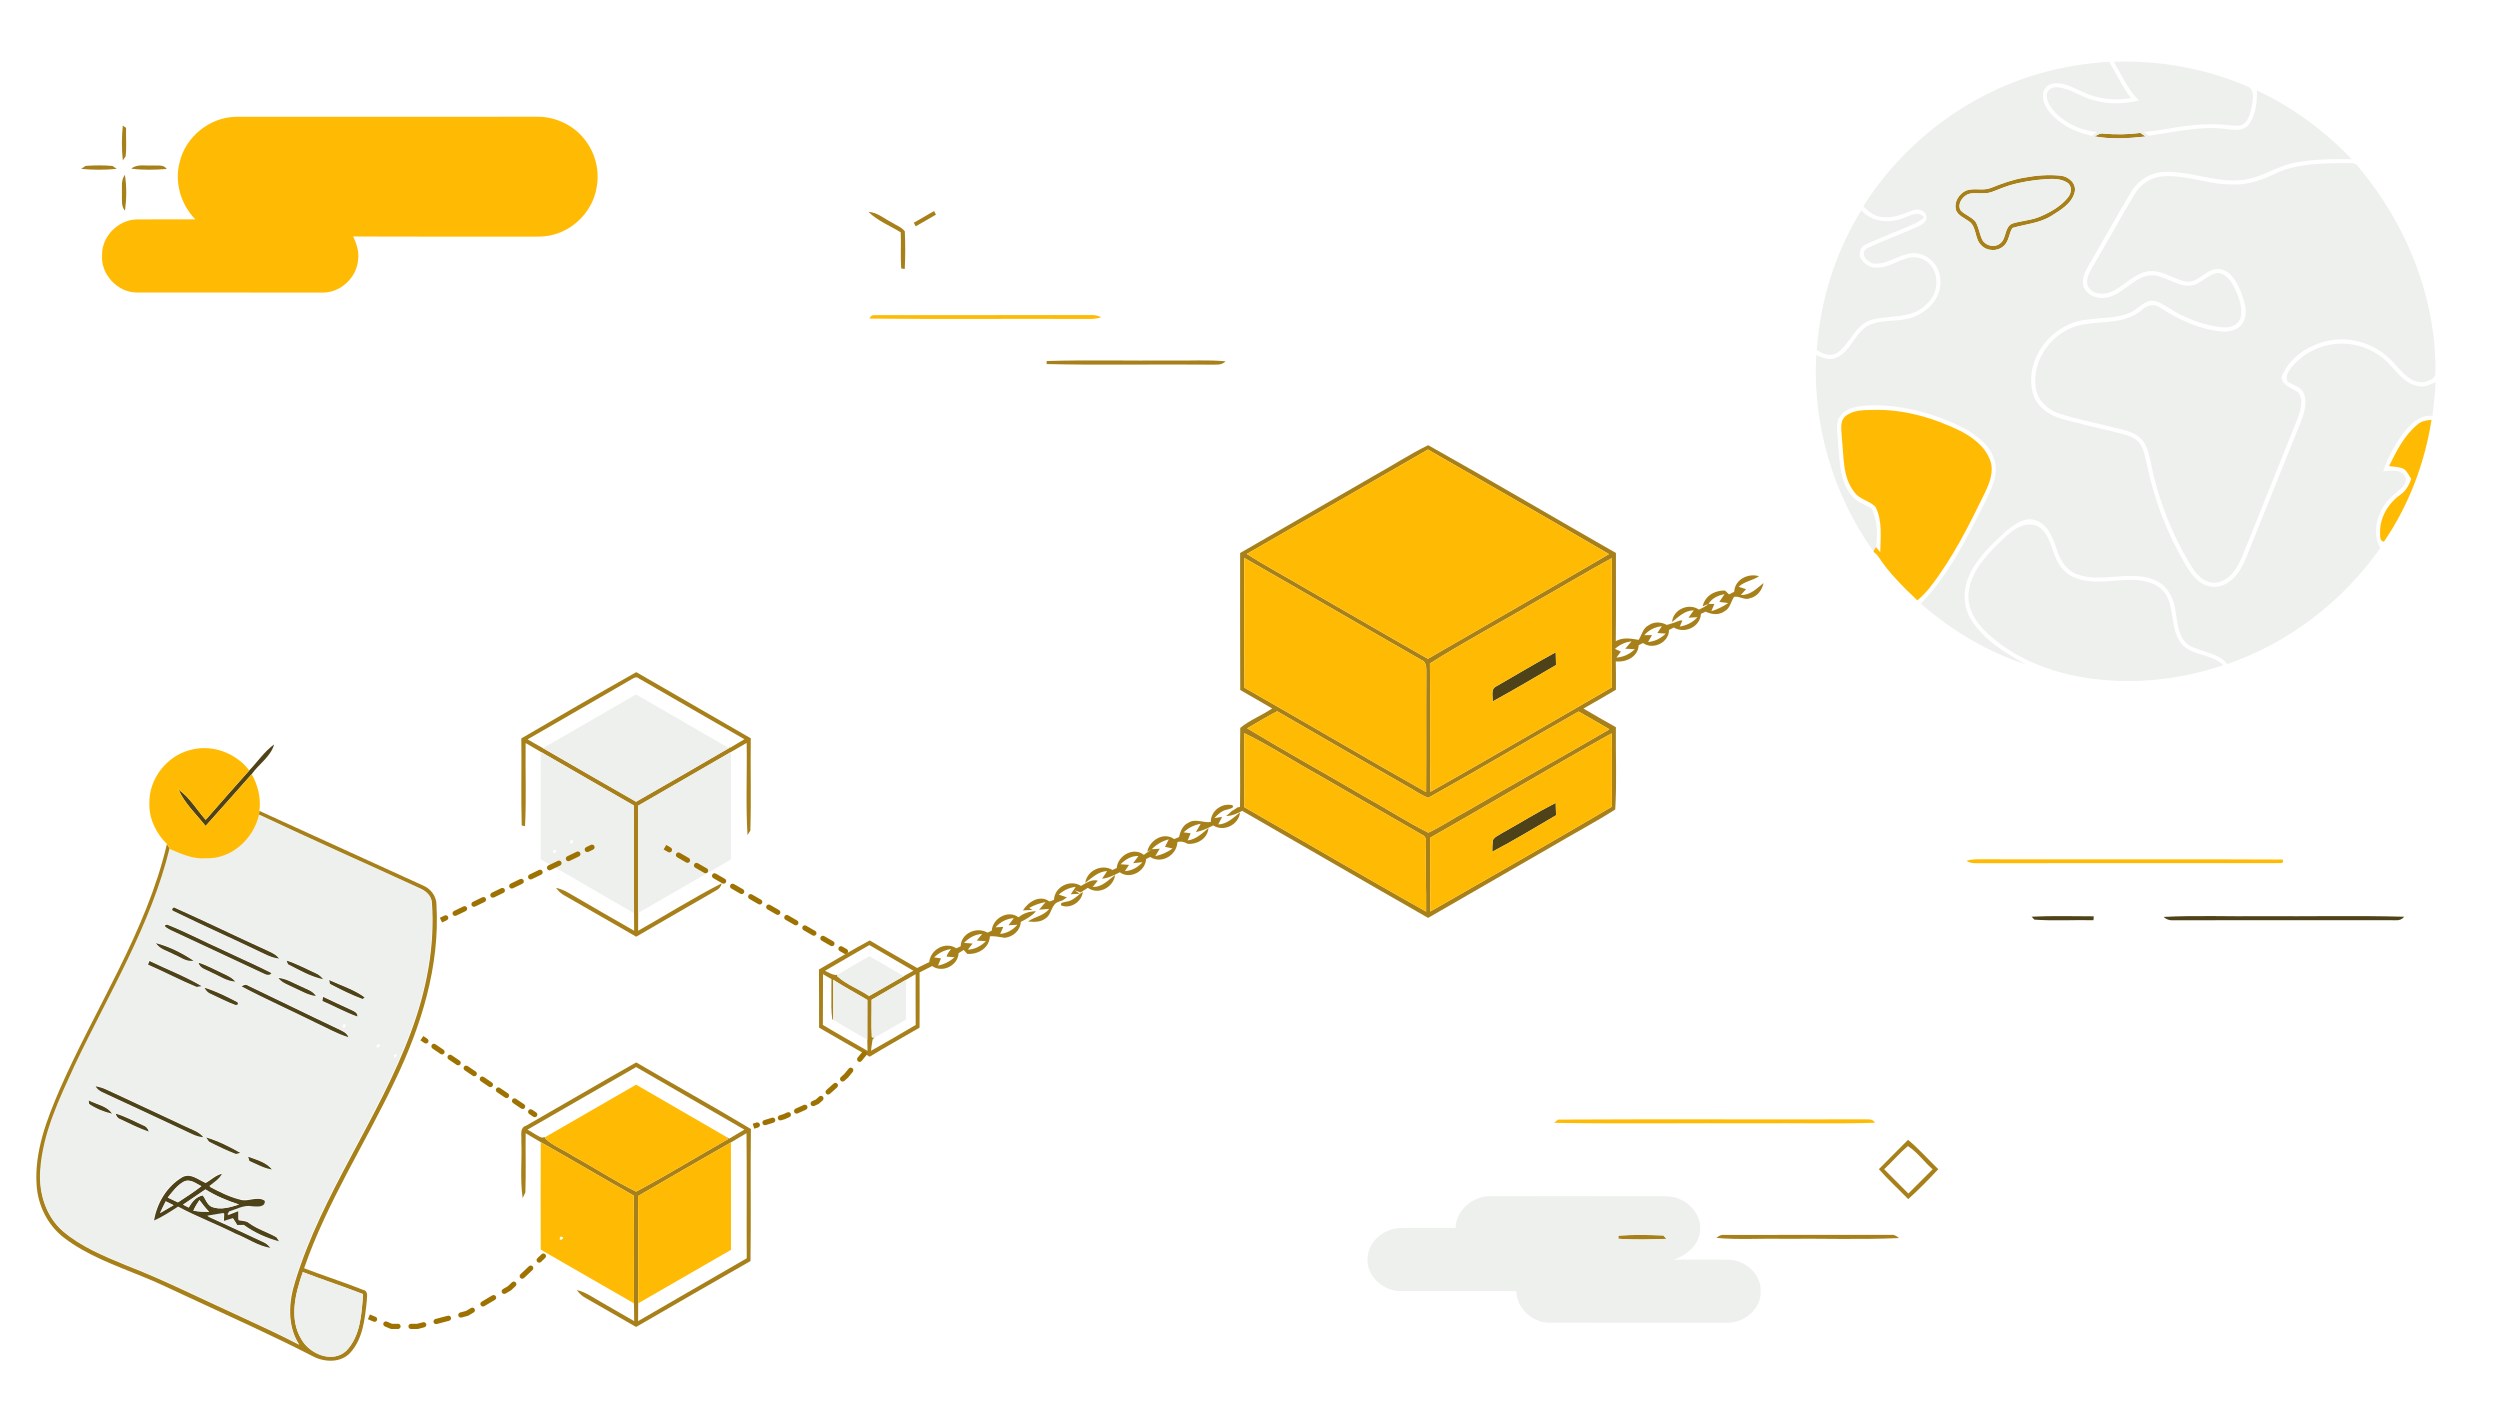 <svg width="1440" height="811" viewBox="0 0 1440 811" fill="none" xmlns="http://www.w3.org/2000/svg">
<g clip-path="url(#clip0_56_939)">
<path opacity="0.9" d="M70.733 72.32C71.213 72.654 72.159 73.334 72.626 73.667C72.439 79.134 73.026 84.64 72.346 90.067C71.946 90.654 71.146 91.814 70.733 92.4C70.026 85.734 70.079 78.987 70.733 72.32Z" fill="#9E7200"/>
<path opacity="0.9" d="M1206.47 78.574C1208.11 77.8 1209.76 76.481 1211.73 76.987C1218.76 77.561 1225.85 77.507 1232.87 76.561C1233.87 77.24 1234.89 77.934 1235.93 78.641C1226.13 79.707 1216.23 80.347 1206.47 78.574Z" fill="#9E7200"/>
<path opacity="0.9" d="M46.746 97.28C47.386 96.84 48.679 95.973 49.333 95.547C54.466 95.227 59.679 95.093 64.813 95.6C65.399 96.027 66.599 96.853 67.199 97.28C60.413 97.933 53.546 97.92 46.746 97.28Z" fill="#9E7200"/>
<path opacity="0.9" d="M75.613 97.147C79.067 94.254 83.827 95.64 87.92 95.307C90.68 95.587 94.2 94.52 96.027 97.334C89.24 97.854 82.373 98.04 75.613 97.147Z" fill="#9E7200"/>
<path opacity="0.9" d="M70.226 111.987C70.44 108.187 69.453 103.934 71.933 100.667C73.026 107.507 72.906 114.534 72 121.387C69.653 118.774 70.373 115.174 70.226 111.987Z" fill="#9E7200"/>
<path opacity="0.9" d="M1166.03 102.307C1172.83 101.054 1179.81 100.467 1186.72 101.16C1191.37 101.534 1196.19 105.52 1195.04 110.614C1193.49 117.174 1187.03 120.934 1181.71 124.28C1174.89 128.614 1166.68 129.08 1159.17 131.32C1157.16 134.414 1157.25 138.6 1154.56 141.294C1151.12 144.92 1144.67 144.96 1141.23 141.307C1137.15 137.547 1138.77 130.32 1133.84 127.32C1131.33 125.494 1128.05 124.254 1126.72 121.254C1125.25 116.6 1128.28 111.52 1132.61 109.72C1137.19 108.08 1142.27 110.107 1146.81 108.214C1153.03 105.72 1159.37 103.414 1166.03 102.307ZM1172.76 103.72C1165.75 104.587 1158.75 105.987 1152.19 108.68C1149.12 109.854 1146.05 111.454 1142.69 111.32C1139.03 111.627 1134.72 110.347 1131.69 113.054C1129.32 114.88 1127.53 118.574 1129.44 121.32C1131.93 123.8 1135.57 124.88 1137.85 127.614C1139.85 130.854 1140.16 134.774 1141.83 138.174C1143.81 141.707 1149.08 142.88 1152.2 140.107C1155.89 137.214 1154.43 130.694 1159.16 128.747C1164.45 127.107 1170.16 126.934 1175.31 124.667C1181.17 122.147 1187.03 118.827 1191.09 113.774C1193.16 111.36 1193.71 107.16 1190.75 105.214C1185.4 101.867 1178.68 103.28 1172.76 103.72Z" fill="#9E7200"/>
<path opacity="0.9" d="M526.333 128.32C530.213 126.027 534.12 123.774 538.04 121.547C538.306 122.067 538.84 123.12 539.106 123.64C535.226 125.894 531.333 128.147 527.426 130.374C527.146 129.854 526.6 128.827 526.333 128.32Z" fill="#9E7200"/>
<path opacity="0.9" d="M500.253 122.054C505.24 122.28 509.08 125.787 513.333 127.96C515.933 129.68 519.226 130.707 521.173 133.24C521.493 140.454 521.493 147.72 521.133 154.947C520.626 154.867 519.6 154.72 519.093 154.64C518.6 147.707 519.106 140.76 518.826 133.827C512.613 129.96 505.506 127.28 500.253 122.054Z" fill="#9E7200"/>
<path opacity="0.9" d="M602.906 207.947C626.826 207.24 650.813 207.867 674.76 207.654C685.133 207.88 695.546 207.134 705.893 208.12C703.693 210.587 700.266 209.934 697.346 210.04C665.84 209.72 634.306 210.44 602.826 209.694L602.906 207.947Z" fill="#9E7200"/>
<path opacity="0.9" d="M791.346 274.08C801.839 268.307 811.879 261.653 822.639 256.427C858.879 276.747 894.693 297.92 930.786 318.533C930.759 335.453 930.893 352.373 930.706 369.293C934.919 366.933 939.399 367.813 943.853 368.56C945.719 365.72 946.293 361.747 949.653 360.133C952.799 357.973 956.826 358.173 960.106 359.96C961.519 359.507 962.946 359.067 964.399 358.627C965.093 358.373 966.479 357.84 967.173 357.573L968.213 357.347L969.066 357.427C968.693 358.293 967.946 360.027 967.573 360.893C971.519 360.28 975.039 358.48 977.746 355.507C976.453 355.587 973.853 355.72 972.559 355.8C973.559 354.373 974.573 352.96 975.613 351.547C970.386 351.573 966.866 355.293 963.093 358.28C963.706 351.013 972.759 347.067 978.613 351.147C980.506 350.173 982.546 349.36 984.106 347.84C984.959 347.853 986.653 347.88 987.493 347.893C986.893 349.28 986.306 350.667 985.733 352.053C989.186 350.973 992.479 349.413 995.466 347.347C994.186 347.187 991.613 346.867 990.333 346.707C991.333 345.2 992.346 343.693 993.346 342.187C989.693 343 986.106 344.453 984.106 347.84C983.266 348.187 981.586 348.867 980.746 349.213C982.053 343.173 987.759 339.987 993.586 340.133C994.173 340.693 995.333 341.8 995.919 342.36C996.893 341.853 997.893 341.36 998.906 340.88C999.213 333.827 1006.85 329.987 1013.21 331.893C1009.56 334.453 1004.77 334.8 1001.48 338C1002.55 338.347 1004.67 339.013 1005.72 339.36C1004.72 340.467 1003.73 341.587 1002.76 342.707C1008.2 342.96 1011.87 338.92 1015.79 335.827C1015 339.973 1012.13 343.667 1007.91 344.613C1004.81 345.92 1001.88 343.12 998.839 343.8C996.946 346.493 996.599 350.387 993.386 352.053C990.119 354.48 985.906 353.987 982.453 352.32C981.533 352.72 980.626 353.133 979.746 353.56C979.386 361.093 970.346 365.28 964.119 361.44C963.426 361.787 962.039 362.48 961.346 362.827C961.479 370.027 952.079 374.627 946.386 370.373C945.759 370.68 944.506 371.307 943.866 371.627C943.586 378.293 936.679 381.627 930.706 380.96C930.826 386.4 930.799 391.84 930.786 397.28C924.613 401 918.346 404.56 912.079 408.12C918.266 411.773 924.479 415.347 930.746 418.867C930.573 434.653 931.333 450.52 930.386 466.253C918.906 473.613 906.759 479.947 895.026 486.933C870.893 500.88 846.733 514.787 822.586 528.707C786.813 508.307 751.213 487.6 715.519 467.053C712.639 468.573 709.613 469.987 706.279 470.027C707.133 469.28 708.853 467.787 709.706 467.04L710.613 466.56C711.186 466.173 712.319 465.4 712.893 465.027L714.239 464.827C714.479 449.653 714.106 434.453 714.386 419.28C719.839 414.72 726.853 412.12 732.759 408.053C726.626 404.507 720.493 400.987 714.373 397.44C714.213 371.133 714.346 344.84 714.306 318.533C739.959 303.667 765.679 288.907 791.346 274.08ZM718.146 319.08C729.693 326.427 741.799 332.853 753.573 339.84C776.586 352.987 799.426 366.413 822.479 379.467C857.226 359.347 892.106 339.44 926.759 319.173C892.119 298.88 857.253 279 822.479 258.947C787.679 278.947 752.973 299.12 718.146 319.08ZM716.706 321.387C716.773 346.307 716.599 371.227 716.813 396.147C751.799 415.973 786.373 436.56 821.439 456.24C821.599 433.493 821.399 410.747 821.559 388C821.493 385.133 821.999 381.32 818.679 380.107C784.639 360.627 750.786 340.8 716.706 321.387ZM885.053 346.267C864.679 358.387 843.666 369.493 823.626 382.173C824.013 406.813 823.559 431.453 823.893 456.093C858.879 436.347 893.533 416.013 928.346 395.973C928.453 371.147 928.533 346.32 928.359 321.493C913.746 329.413 899.533 338.08 885.053 346.267ZM947.133 365.827C948.239 365.827 950.453 365.827 951.559 365.827C950.986 366.813 949.853 368.8 949.293 369.787C953.213 369.48 956.679 367.693 959.466 364.947C958.266 364.867 955.866 364.707 954.653 364.613C955.466 363.28 956.346 362 957.239 360.72C953.266 361.053 949.786 362.88 947.133 365.827ZM930.226 373.747C931.066 374.147 932.773 374.933 933.626 375.333C932.826 376.507 931.946 377.627 931.093 378.773C935.119 378.467 938.786 376.773 941.653 373.92C940.266 373.853 937.506 373.733 936.119 373.667C937.026 372.6 938.839 370.48 939.746 369.427C936.119 369.813 932.893 371.347 930.226 373.747ZM718.373 419.52C740.813 433.067 763.733 445.773 786.346 459.013C798.559 465.707 810.253 473.427 822.719 479.613C830.293 476.093 837.199 471.267 844.599 467.373C871.986 451.467 899.653 436.04 927.013 420.08C921.133 416.6 915.173 413.28 909.279 409.84C880.319 426.24 851.733 443.333 822.693 459.547C818.106 457.853 814.186 454.813 809.893 452.547C785.119 438.293 760.359 424.027 735.639 409.693C729.786 412.787 724.066 416.147 718.373 419.52ZM716.746 422.32C716.706 436.507 716.719 450.707 716.733 464.92C751.653 484.947 786.333 505.4 821.453 525.093C821.613 512.253 820.959 499.413 821.386 486.587C821.399 484.453 821.613 481.72 819.159 480.84C799.453 469.413 779.679 458.12 759.986 446.68C745.506 438.68 731.586 429.613 716.746 422.32ZM823.746 482.56C823.799 496.72 823.706 510.88 823.813 525.04C858.786 505.04 893.773 485.053 928.493 464.627C928.306 450.547 928.639 436.467 928.293 422.387C893.173 441.973 858.719 462.72 823.746 482.56Z" fill="#9E7200"/>
<path opacity="0.9" d="M861.826 395.333C873.226 388.773 884.533 382 896.093 375.693C896.146 378.147 896.199 380.6 896.266 383.067C884.133 390.173 872.026 397.333 859.693 404.08C860.039 401.133 858.426 396.933 861.826 395.333Z" fill="#3B2E00"/>
<path opacity="0.9" d="M300.279 425.32C322.266 412.453 344.319 399.667 366.506 387.16C388.453 399.907 410.506 412.48 432.439 425.254C432.213 442.973 432.759 460.72 432.199 478.413C431.786 479.067 430.959 480.347 430.559 481C429.493 463.333 430.386 445.6 430.079 427.92C427.053 429.64 424.039 431.387 421.039 433.16C403.266 443.547 385.386 453.72 367.599 464.054C367.613 484.654 367.626 505.254 367.586 525.854C367.559 529.267 367.546 532.693 367.559 536.12C383.626 527.053 399.279 517.2 415.693 508.8C415.319 510.614 414.319 511.947 412.719 512.773C397.306 521.72 381.813 530.507 366.453 539.533C352.693 531.733 339.093 523.693 325.333 515.92C323.293 514.827 321.573 513.267 320.266 511.373C322.693 511.973 325.066 512.867 327.226 514.147C339.866 521.547 352.559 528.84 365.266 536.12C365.253 532.747 365.226 529.374 365.199 526.014C365.106 505.347 365.159 484.68 365.173 464.014C347.226 453.774 329.386 443.347 311.453 433.067C308.559 431.36 305.679 429.667 302.759 428C302.533 443.947 303.253 459.947 302.413 475.867C301.933 475.773 300.986 475.587 300.506 475.493C300.026 458.787 300.519 442.04 300.279 425.32ZM363.493 391.427C343.666 402.974 323.759 414.347 303.906 425.867C306.826 427.587 309.759 429.293 312.733 430.92C330.613 441.2 348.426 451.614 366.373 461.8C384.226 451.547 402.106 441.32 419.866 430.92L420.199 430.333L420.226 430.907C423.079 429.2 425.946 427.507 428.799 425.8C408.413 414.187 388.159 402.32 367.799 390.68C366.346 389.4 364.839 390.774 363.493 391.427Z" fill="#9E7200"/>
<path opacity="0.9" d="M143.586 443.774C148.359 438.774 152.266 432.88 157.906 428.787C155.919 435.84 149.092 440.067 144.986 445.894C136.132 455.867 127.346 465.894 118.412 475.787C113.039 468.934 106.346 462.894 102.812 454.774C109.332 459.32 113.279 466.387 118.479 472.227C126.733 462.64 135.199 453.24 143.586 443.774Z" fill="#3B2E00"/>
<path opacity="0.9" d="M865.267 479.787C875.573 474.08 885.573 467.787 896.08 462.44C896.147 464.827 896.2 467.2 896.28 469.6C884.147 476.787 872.013 484.027 859.547 490.614C859.52 488.374 859.64 486.147 859.88 483.92C861 481.88 863.413 481.04 865.267 479.787Z" fill="#3B2E00"/>
<path opacity="0.9" d="M697.426 473.453C697.333 467.093 703.813 462.253 709.946 463.813C711.213 465.56 707.853 465.92 707.066 466.267C703.893 466.76 701.573 468.96 699.506 471.24C700.613 471.053 702.839 470.693 703.946 470.507C703.199 471.96 702.453 473.427 701.706 474.893C706.919 474.72 710.453 470.88 714.279 467.92C713.559 475.067 704.853 479.387 698.813 475.44C695.639 477.107 692.346 478.587 688.813 479.293C689.706 477.68 690.666 476.093 691.613 474.507C687.893 475.147 684.493 476.8 681.786 479.44C682.799 479.573 684.799 479.84 685.813 479.973C685.226 481.333 684.653 482.707 684.106 484.093C688.999 483.467 692.506 479.987 696.093 476.947C695.626 482.973 689.733 486.453 684.146 486.04C682.293 484.96 680.279 484.413 678.186 485.027C677.906 492.56 669.053 497.88 662.493 493.627C661.906 493.92 660.719 494.507 660.133 494.8C659.853 501.88 650.839 506.72 645.013 502.427C641.759 504.053 638.479 505.827 634.773 506.12C635.519 505.013 636.999 502.827 637.746 501.733C632.559 501.933 628.973 505.64 625.093 508.52C626.146 501.387 634.666 497.4 640.786 501.107C641.586 500.733 642.413 500.36 643.239 499.987C643.799 492.787 652.879 487.653 658.853 492.387C660.373 491.32 661.879 490.187 663.426 489.133C664.573 489.067 666.853 488.92 667.999 488.853C667.133 490.28 666.293 491.72 665.453 493.16C669.053 492.373 672.426 490.867 675.426 488.733C674.333 488.493 672.133 488 671.039 487.76C671.773 486.32 672.506 484.893 673.239 483.453C669.453 484.373 666.159 486.413 663.426 489.133C662.773 489.493 661.479 490.2 660.839 490.56C662.173 483.893 670.333 478.987 676.319 483.307C677.026 483.027 678.439 482.453 679.146 482.16C679.826 478.813 681.226 475.36 684.559 473.88C688.559 471.253 693.119 474.16 697.426 473.453ZM645.466 497.8C646.679 497.893 649.093 498.08 650.306 498.173C649.706 499.067 648.533 500.853 647.946 501.747C651.999 501.587 655.426 499.56 658.079 496.613C656.293 496.8 654.506 496.987 652.719 497.187C653.706 495.787 654.706 494.413 655.733 493.067C651.639 492.907 648.266 495.013 645.466 497.8Z" fill="#9E7200"/>
<path opacity="0.9" d="M149.386 467.08C180.786 481.373 212.2 495.653 243.573 510.013C248.12 511.867 251.466 516.227 251.413 521.24C253.426 556.48 242.64 591.053 227.506 622.48C210.413 658.653 188.28 692.533 175.173 730.52C186.453 734.853 198 738.52 209.226 742.987C212.4 743.64 211.24 747.187 211.253 749.48C210.16 759.747 209.066 771.093 201.826 779.107C196.346 785.133 186.906 784.76 180.173 781.2C156.72 769.147 132.653 758.4 108.76 747.293C99.84 743.227 91.08 738.827 81.96 735.227C66.386 728.84 50.133 723.173 36.666 712.787C27.413 705.613 21.84 694.307 21.093 682.693C19.746 663.427 26.906 644.96 34.36 627.587C54.933 580.467 84.266 536.773 96.146 486.173C96.773 487.107 97.386 488.08 97.946 489.08C87.04 533.587 62.84 572.96 43.306 613.933C34.453 633.293 24.773 653.067 23.4 674.667C22.48 687.253 26.48 700.64 36.173 709.147C46.653 718.133 59.613 723.427 72.226 728.68C93.973 737.04 114.786 747.587 136 757.2C148.186 762.893 160.48 768.387 172.386 774.653C165.413 763.813 166.226 750.173 169.96 738.36C185.533 687.387 218.4 644.107 236.773 594.307C245.573 570.667 250.6 545.28 248.8 519.987C248.613 516.293 245.626 513.6 242.453 512.187C211.373 497.88 180.066 484.053 149.133 469.427L149.386 467.08ZM174.426 732.72C170.133 744.987 166.36 759.587 173.653 771.493C178.466 779.947 191.4 785.427 199.4 778.12C207.68 769.547 208.32 756.653 209.106 745.4C197.626 740.947 185.92 737.12 174.426 732.72Z" fill="#9E7200"/>
<path opacity="0.9" d="M338.72 479.08C339.48 479.893 339.48 479.893 338.72 479.08V479.08Z" fill="#9E7200"/>
<path opacity="0.9" d="M629.4 510.867C634.8 511.067 638.333 506.921 642.306 503.987C641.426 511.107 632.613 515.787 626.613 511.387C625.2 512.267 623.8 513.147 622.413 514.041C621.533 513.734 619.8 513.094 618.933 512.774L621.946 514.801L616.746 515.094C617.693 513.667 618.653 512.241 619.626 510.827C615.933 511.214 612.613 512.827 609.866 515.294C611.04 515.694 613.386 516.507 614.546 516.907C613.893 517.347 612.56 518.241 611.906 518.694L610.84 518.974C610.253 519.227 609.106 519.734 608.52 519.987C605.293 522.227 605.573 527.027 602.146 529.054C599.306 531.307 595.48 531.081 592.093 530.761C596 528.001 601.226 527.547 604.306 523.521C602.853 523.641 599.96 523.867 598.52 523.974C599.773 522.507 601.013 521.041 602.293 519.587C598.946 520.174 595.733 521.307 592.786 522.987L594.68 524.094C592.853 524.174 591.026 524.267 589.213 524.387C592.253 519.414 599.066 515.134 604.493 519.281C605.346 518.961 606.213 518.641 607.093 518.334C607.413 510.814 616.333 506.267 622.653 510.281C625.653 508.667 628.706 506.281 632.346 507.254C631.613 508.161 630.133 509.961 629.4 510.867Z" fill="#9E7200"/>
<path opacity="0.9" d="M614.293 519.347C618.146 518.907 620.626 515.694 623.693 513.707C623.2 519.36 616.693 523.64 611.373 521.587C610.04 519.774 613.466 519.614 614.293 519.347Z" fill="#9E7200"/>
<path opacity="0.9" d="M100.013 525.067C98.306 524.68 99.52 521.8 101.053 523.067C119.053 531.133 136.813 539.787 154.786 547.947C157.186 549.04 159.586 550.293 161.12 552.533C158.146 552.293 155.386 551.187 152.746 549.893C135.24 541.467 117.466 533.573 100.013 525.067Z" fill="#3B2E00"/>
<path opacity="0.9" d="M586.68 528.374C589.52 525.96 593.026 524.907 596.733 524.894C594.36 527.627 591.16 529.4 587.973 531C587.76 535.947 583.546 539.614 578.813 540.16C575.933 539.867 573.093 538.987 570.173 539.347C569.866 546.054 563.373 549.907 557.133 549.427C556.44 548.654 555.76 547.894 555.08 547.147C554.093 547.76 553.12 548.387 552.146 549.027C551.813 556.2 542.786 560.64 536.933 556.44C534.493 557.627 532.08 558.854 529.68 560.107C529.706 570.707 529.746 581.32 529.666 591.92C520.12 597.547 510.4 602.854 500.96 608.654C491.146 603.227 481.506 597.494 471.786 591.934C471.733 580.76 471.84 569.587 471.72 558.427C481.453 552.814 491.08 546.987 501 541.694C510.013 547.12 519.2 552.254 528.28 557.56C530.6 556.427 532.92 555.294 535.253 554.16C535.933 546.907 544.546 542.08 550.84 546.227C551.466 545.947 552.72 545.36 553.346 545.067C553.493 537.534 562.626 533.547 568.813 537.2C569.613 536.814 570.426 536.44 571.24 536.067C571.733 528.92 580.733 523.84 586.68 528.374ZM573.44 534.12C574.56 534.067 576.786 533.96 577.906 533.907C577.453 534.907 576.546 536.934 576.093 537.934C580.053 537.6 583.426 535.627 586 532.667C584.733 532.734 582.186 532.88 580.906 532.947C581.68 531.92 583.213 529.867 583.973 528.84C579.813 529.12 576.186 531.027 573.44 534.12ZM555.266 543.107C556.92 543.214 558.573 543.347 560.24 543.48C559.546 544.36 558.173 546.12 557.48 547C561.546 546.854 565.04 544.92 567.893 542.134C566.573 542.04 563.933 541.854 562.613 541.76C563.386 540.814 564.933 538.92 565.72 537.974C561.56 538.134 558.08 540.2 555.266 543.107ZM475.186 559.187C477.173 560.174 479.146 561.334 481.4 561.64L482.466 561.454L482.12 562.174C487.4 567.08 494.6 569.6 500.586 573.694C507.266 569.92 513.96 566.134 520.586 562.254C522.426 561.214 524.28 560.16 526.133 559.134C517.733 554.107 509.186 549.347 500.76 544.36C492.253 549.334 483.653 554.134 475.186 559.187ZM538.08 551.467C539.066 551.614 541.026 551.88 542 552.014C541.573 553.067 540.72 555.147 540.293 556.187C543.893 555.467 547.12 553.774 549.88 551.374C548.72 551.28 546.413 551.107 545.266 551.014C545.546 549.294 546.893 548.04 547.773 546.6C544.106 547.24 540.706 548.8 538.08 551.467ZM474.053 561.12C473.96 570.854 474.08 580.6 473.973 590.347C482.453 595.48 491.12 600.307 499.693 605.294C499.653 603.147 499.613 601 499.573 598.867C499.613 591.227 499.56 583.6 499.6 575.974C493.053 572.04 486.306 568.467 479.88 564.347C480.04 572.04 479.84 579.747 479.92 587.44L479.386 587.107C479.093 584.734 478.893 582.36 478.853 579.987C478.853 579.32 478.866 578 478.88 577.347C478.92 572.88 478.826 568.427 478.92 563.974C477.28 563 475.666 562.054 474.053 561.12ZM521.826 564.374C515.24 568.24 508.626 572.067 502.026 575.88C502.133 583.027 501.76 590.187 502.173 597.334L502.946 597.68L503.853 597.494C503.546 597.814 502.92 598.467 502.613 598.8C502.226 600.934 501.92 603.08 501.693 605.254C510.333 600.387 518.933 595.44 527.44 590.374C527.333 580.627 527.413 570.88 527.386 561.134C525.52 562.2 523.68 563.28 521.826 564.374Z" fill="#9E7200"/>
<path opacity="0.9" d="M1170.19 528.014C1182.12 527.427 1194.08 527.774 1206.01 527.801L1205.84 530.041C1194.51 529.787 1183.11 530.534 1171.81 529.707L1170.19 528.014Z" fill="#3B2E00"/>
<path opacity="0.9" d="M1246.27 528.147C1265.04 527.16 1283.88 527.987 1302.69 527.72C1330.07 527.934 1357.48 527.294 1384.84 528.04C1383.56 529.56 1381.95 530.227 1380.03 530.054C1337.36 530.054 1294.68 530 1252.01 530.067C1249.85 530.28 1247.83 529.64 1246.27 528.147Z" fill="#3B2E00"/>
<path opacity="0.9" d="M96.239 532.587C107.226 536.907 117.706 542.52 128.506 547.32C137.919 551.84 147.533 555.947 156.826 560.72C155.053 563.307 152.453 561.08 150.359 560.307C133.159 552.174 115.866 544.227 98.639 536.147C97.573 535.534 92.679 533.254 96.239 532.587Z" fill="#3B2E00"/>
<path opacity="0.9" d="M89.733 543.227C97.64 545.28 105.2 549.133 111.96 553.693C107.693 554.707 104.24 551.6 100.507 550.147C96.813 548.067 92.027 547.16 89.733 543.227Z" fill="#3B2E00"/>
<path opacity="0.9" d="M86.08 553.533C96.306 558.467 107 562.547 116.76 568.373C115.947 568.493 114.333 568.747 113.533 568.88C103.933 564.893 94.72 560.013 85.186 555.867C85.4 555.28 85.853 554.12 86.08 553.533Z" fill="#3B2E00"/>
<path opacity="0.9" d="M165.04 553.28C170.867 555.147 176.253 558.094 181.813 560.6C183.787 561.347 185.267 562.867 186.587 564.48C179.227 562.987 172.56 559.067 165.933 555.694C165.707 555.094 165.267 553.88 165.04 553.28Z" fill="#3B2E00"/>
<path opacity="0.9" d="M114.373 554.533C119.106 555.987 123.426 558.467 127.92 560.52C130.786 561.907 133.893 563.133 135.893 565.773C130.84 565.667 126.666 562.453 122.16 560.573C119.333 558.907 115.106 558.307 114.373 554.533Z" fill="#3B2E00"/>
<path opacity="0.9" d="M160.173 563.294C164.92 563.641 168.986 566.361 173.266 568.161C176.466 569.814 180.44 570.721 182.32 574.147C177.64 573.601 173.613 571.067 169.413 569.201C166.133 567.561 162.36 566.441 160.173 563.294Z" fill="#3B2E00"/>
<path opacity="0.9" d="M190.08 566.987C189.96 566.373 189.72 565.147 189.6 564.533C196.573 567.747 204.24 570.093 210.373 574.733L209.213 575.853C202.626 573.427 196.28 570.24 190.08 566.987Z" fill="#3B2E00"/>
<path opacity="0.9" d="M139.04 568.374C140.187 567.387 141.52 566.774 142.907 567.787C160.013 575.934 177 584.347 194.16 592.427C196.76 593.76 199.987 594.707 200.987 597.854C194.16 595.787 187.987 592.107 181.533 589.187C167.413 582.147 152.96 575.76 139.04 568.374Z" fill="#3B2E00"/>
<path opacity="0.9" d="M117.626 568.88C124.413 570.92 130.813 574.16 137.053 577.453L137.346 578.867L136.159 579.36C131.186 577.6 126.546 575.053 121.746 572.893C119.826 572.213 118.559 570.627 117.626 568.88Z" fill="#3B2E00"/>
<path opacity="0.9" d="M185.68 576.814C185.773 576.161 185.96 574.841 186.053 574.188C191.506 576.788 197.013 579.294 202.493 581.827C204.173 582.667 206.306 583.534 206.133 585.934C199.093 583.427 192.546 579.761 185.68 576.814Z" fill="#3B2E00"/>
<path opacity="0.9" d="M303.027 648.4C324.213 636.32 345.213 623.907 366.467 611.96C388.44 624.813 410.707 637.187 432.52 650.307C432.187 675.653 432.653 701.013 432.293 726.36C410.267 738.92 388.347 751.667 366.387 764.333C356.747 758.853 347.187 753.227 337.533 747.773C335.44 746.653 333.587 745.093 332.307 743.067C337.387 744.28 341.627 747.4 346.107 749.92C352.493 753.613 358.88 757.307 365.293 760.973C365.24 757.547 365.2 754.133 365.173 750.72C365.04 730.027 365.293 709.347 365.04 688.667C347.107 678.547 329.4 668.027 311.48 657.907C308.56 656.213 305.68 654.467 302.787 652.747C302.613 664.093 303.04 675.453 302.613 686.8C302.227 687.613 301.453 689.267 301.067 690.08C299.44 679.24 300.76 668.187 300.28 657.253C300.6 654.147 299.08 649.613 303.027 648.4ZM303.84 650.667C306.68 652.08 309.16 654.293 312.187 655.28C312.627 655.213 313.507 655.08 313.947 655.013L314.187 655.92C318.827 660.173 324.92 662.4 330.147 665.867C342.32 672.52 353.96 680.253 366.4 686.36C384.413 676.8 401.84 666.053 419.6 655.973L417.893 654.587C418.44 654.907 419.533 655.533 420.08 655.853C422.947 654.08 425.867 652.387 428.787 650.68C408.013 638.627 387.16 626.707 366.4 614.64C345.52 626.587 324.72 638.707 303.84 650.667ZM421.013 658.04C403.107 668.213 385.307 678.573 367.507 688.933C367.693 709.52 367.533 730.12 367.6 750.72C367.573 754.12 367.56 757.533 367.547 760.96C388.347 748.8 409.293 736.893 430.12 724.773C429.987 700.76 430.24 676.733 429.987 652.72C426.987 654.48 424 656.253 421.013 658.04Z" fill="#9E7200"/>
<path opacity="0.9" d="M54.933 625.667C57.173 626.067 59.386 626.734 61.453 627.707C76.626 634.854 91.839 641.934 107.053 649C110.733 650.814 114.999 651.947 117.506 655.467C113.359 655.214 109.786 653.014 106.106 651.334C90.639 644.12 75.199 636.854 59.693 629.72C57.706 628.907 55.959 627.614 54.933 625.667Z" fill="#3B2E00"/>
<path opacity="0.9" d="M51.387 636.147C51.307 635.56 51.133 634.4 51.04 633.813C55.68 636.293 61.973 637.04 64.867 641.88C60.08 640.827 55.44 638.907 51.387 636.147Z" fill="#3B2E00"/>
<path opacity="0.9" d="M66.613 641.44C72.147 643.08 77.24 645.867 82.48 648.267C84.333 648.88 85.493 650.334 85.973 652.227C80.32 650.28 74.987 647.574 69.6 645.027C67.907 644.494 67.04 643.054 66.613 641.44Z" fill="#3B2E00"/>
<path opacity="0.9" d="M287.026 642.947C287.72 643.707 287.72 643.707 287.026 642.947V642.947Z" fill="#9E7200"/>
<path opacity="0.9" d="M118.613 655.134C125.773 657.254 132.533 660.667 138.973 664.387C138.28 664.574 136.893 664.934 136.2 665.107C130.84 663.054 125.627 660.56 120.533 657.92C120.053 657.227 119.093 655.84 118.613 655.134Z" fill="#3B2E00"/>
<path opacity="0.9" d="M142.88 666.267C147.907 668.133 153.667 669.56 157.067 674.027C152.293 673.44 148.147 670.867 143.773 669.067C143.547 668.36 143.107 666.96 142.88 666.267Z" fill="#3B2E00"/>
<path opacity="0.9" d="M1082.23 673.44C1087.79 667.76 1093.44 662.187 1099.05 656.547C1105.28 661.72 1110.64 667.827 1116.45 673.454C1110.91 679.427 1105.17 685.24 1099.13 690.707C1093.51 684.934 1087.57 679.467 1082.23 673.44ZM1098.93 660.134C1094.08 664.254 1089.92 669.134 1085.27 673.467C1089.89 678.16 1094.56 682.814 1099.23 687.48C1103.88 682.827 1108.53 678.16 1113.2 673.507C1108.29 669.267 1104.33 663.534 1098.93 660.134Z" fill="#9E7200"/>
<path opacity="0.9" d="M118.467 681.427C121.76 679.614 124.493 676.667 128.347 676.027C126.867 679.441 123.547 681.334 120.787 683.601C126.347 686.561 132.027 689.441 138.187 690.974C143.013 692.641 148.267 688.507 152.8 691.841C153.227 696.094 148.36 695.387 145.533 695.241C140.84 694.281 136.627 696.894 132.28 698.174C132 698.641 131.427 699.561 131.147 700.014C133.267 699.187 135.373 698.307 137.507 697.534C137.507 698.881 137.52 701.574 137.52 702.921C139.507 703.294 141.76 703.147 143.427 704.534C148.28 708.121 154.173 709.774 159.36 712.761C159.8 713.441 160.68 714.801 161.12 715.467C153.88 713.494 146.813 710.374 140.72 705.961C139.76 705.974 137.84 706.001 136.88 706.014C136.053 704.694 135.227 703.374 134.413 702.054C132.613 702.654 130.8 703.214 128.973 703.747C129.013 702.574 129.12 700.227 129.16 699.054C125.973 699.614 122.787 700.161 119.587 700.654C130.2 705.414 140.693 710.401 151.253 715.294C153.2 716.094 154.88 717.387 156.053 719.187C148.773 718.054 142.667 713.574 135.907 710.947C125.027 705.454 113.587 701.161 102.84 695.414C98.253 698.374 93.68 701.414 88.653 703.587C90.16 693.347 96.067 683.387 105.053 678.081C109.853 675.521 114.253 679.681 118.467 681.427ZM105.773 680.667C101.96 682.814 99.307 686.427 96.64 689.801C98.587 690.707 100.533 691.641 102.48 692.561C107.027 689.507 111.693 686.641 115.987 683.241C112.867 681.694 109.4 678.761 105.773 680.667ZM105.44 693.881C106.52 694.414 107.613 694.974 108.693 695.534C110.56 692.307 112.96 689.241 116.853 688.534C118.427 690.747 119.28 693.827 121.88 695.134C127.067 697.187 132.627 695.361 137.667 693.801C130.933 691.614 124.347 688.894 118.32 685.121C114 688.001 109.733 690.961 105.44 693.881ZM92.173 698.747C94.8 697.267 97.373 695.721 99.973 694.201C98.467 693.454 96.96 692.694 95.467 691.961C94.32 694.187 93.213 696.454 92.173 698.747ZM111.373 697.361C114.373 697.907 117.427 698.014 120.467 698.041C118.427 695.907 116.6 693.601 114.867 691.241C113.533 693.174 112.333 695.201 111.373 697.361Z" fill="#3B2E00"/>
<path opacity="0.9" d="M932.199 711.72C940.813 711.12 949.519 711.32 958.146 711.614C958.573 712.107 959.452 713.094 959.892 713.587C950.652 713.92 941.373 714.214 932.159 713.52L932.199 711.72Z" fill="#9E7200"/>
<path opacity="0.9" d="M988.68 713.04C989.933 711.84 991.48 711.094 993.253 711.307C1025.25 711.307 1057.27 711.32 1089.28 711.294C1091.07 711.027 1092.51 712.027 1093.83 713.12C1071.48 714.147 1049.07 713.28 1026.69 713.56C1014.03 713.28 1001.31 714.187 988.68 713.04Z" fill="#9E7200"/>
<path opacity="0.9" d="M283.013 734.92C283.679 735.733 283.679 735.733 283.013 734.92V734.92Z" fill="#9E7200"/>
<path opacity="0.9" d="M240.319 750.947C241.079 751.654 241.079 751.654 240.319 750.947V750.947Z" fill="#9E7200"/>
<path d="M1174.72 42.36C1187.77 38.56 1201.28 36.414 1214.84 35.547C1219.08 42.52 1222.55 49.96 1227.4 56.56C1219.23 57.867 1210.72 57.36 1202.99 54.347C1196.73 52.027 1190.91 47.854 1184.01 47.92C1180.37 47.854 1176.71 50.867 1176.77 54.64C1176.43 59.36 1179.35 63.507 1182.51 66.72C1188.51 72.867 1196.65 76.4 1204.93 78.254C1205.84 77.534 1206.77 76.8 1207.72 76.08C1198.99 75.2 1190.45 71.4 1184.19 65.214C1181.37 62.4 1178.91 58.774 1178.88 54.667C1179.08 51.507 1182.45 49.827 1185.32 50.294C1192.56 50.947 1198.48 55.76 1205.41 57.56C1214.01 60.214 1223.21 59.96 1231.92 57.907C1225.68 51.454 1222.01 43.2 1217.55 35.547C1243.68 34.654 1270.05 39.32 1294.11 49.627C1299.15 51.254 1297.64 57.574 1296.99 61.507C1295.97 65.787 1294.73 71.974 1289.39 72.427C1284.01 72.4 1278.67 71.4 1273.29 71.6C1260.31 71.387 1247.67 74.88 1234.81 76.04C1235.77 76.76 1236.76 77.48 1237.76 78.2C1253.01 75.974 1268.44 72.187 1283.93 74.494C1287.96 75.04 1292.93 75.227 1295.55 71.44C1299.39 65.84 1300.16 58.694 1299.96 52.067C1320.45 61.68 1339.01 75.267 1354.55 91.707C1343.85 91.52 1333.09 91.667 1322.55 93.547C1311.91 95.28 1302.97 102.36 1292.21 103.6C1276.73 105.64 1261.95 98.374 1246.55 99.067C1238.44 99.254 1231.13 104.2 1227.19 111.147C1218.84 125.107 1210.97 139.36 1202.77 153.4C1200.64 156.867 1199.05 160.96 1200.11 165.067C1202.08 170.227 1208.31 172.52 1213.45 171.374C1222.6 169.694 1228.15 160.56 1237.24 158.747C1246.33 157.174 1253.53 165.867 1262.65 164.4C1268.15 163.4 1271.67 157.947 1277.24 157.24C1282.23 157.427 1285.28 162.094 1287.25 166.12C1289.67 171.56 1292.21 177.787 1290.35 183.774C1288.6 187.64 1284.01 188.974 1280.09 188.534C1268.77 187.427 1257.97 183.054 1248.49 176.92C1245.15 174.947 1241.43 172.28 1237.32 173.547C1233.19 175.174 1230.28 178.92 1226.09 180.48C1215.13 184.72 1202.73 181.947 1191.92 186.8C1176.97 193 1166.63 210.4 1170.91 226.48C1173 234.36 1180.43 239.28 1187.92 241.334C1199.44 244.56 1211.16 247.054 1222.77 249.987C1226.04 250.894 1229.51 252.054 1231.84 254.68C1234.76 258.067 1235.52 262.627 1236.48 266.84C1240.61 287.387 1248.16 307.254 1258.87 325.28C1261.57 329.84 1264.87 334.494 1269.8 336.827C1274.47 339.014 1280.16 338.04 1284.2 334.974C1289 331.56 1291.79 326.12 1293.96 320.8C1304.56 294.534 1315.08 268.24 1325.68 241.974C1327.51 237.08 1329.08 231.387 1326.92 226.347C1325.2 222.6 1320.67 221.934 1317.63 219.694C1316.19 216.52 1318.35 213.387 1320.32 211.04C1327.17 203.08 1337.48 198.107 1348.01 197.907C1358.99 197.654 1369.99 202.454 1377.19 210.747C1381.57 215.694 1386.24 221.454 1393.21 222.454C1396.67 223.227 1399.85 221.427 1402.91 220.08C1402.59 226.6 1401.93 233.094 1401.12 239.56C1393.4 238.787 1387.76 244.827 1383.64 250.494C1378.99 256.92 1375.2 263.987 1372.69 271.507C1376.52 271.307 1381.04 270.08 1384.21 273C1386.61 274.787 1386 278.227 1384.16 280.187C1380.73 283.894 1376.17 286.52 1373.43 290.854C1368.73 298 1366.52 307.867 1371.08 315.614C1349.61 346.334 1318.49 370.227 1283.01 382.467C1277.47 375.92 1268.47 375.707 1261.35 371.974C1254.05 367.414 1254.44 357.92 1252.8 350.467C1251.71 343.494 1247.71 336.547 1240.8 334C1226.76 328.267 1211.4 335.774 1197.23 331.094C1190.96 329.187 1186.88 323.467 1185.04 317.454C1182.63 310.627 1180.05 302.04 1172.33 299.627C1165.91 297.574 1160.07 302.254 1155.36 305.987C1147.15 313.694 1138.36 321.547 1133.95 332.16C1130.47 340.267 1130.77 350.107 1135.76 357.534C1143.2 369.094 1155.37 376.254 1167.12 382.774C1144.71 375.534 1124.09 363.16 1106.4 347.694C1122.8 330.84 1133.21 309.374 1143.67 288.587C1147.09 281.467 1151.19 273.574 1148.91 265.467C1146.51 256.627 1138.72 250.734 1131.07 246.507C1114.91 238.32 1096.88 233.454 1078.73 233.427C1072.39 233.8 1064.81 233.934 1060.33 239.174C1056.71 243.547 1058.65 249.6 1058.68 254.734C1059.81 265.134 1059.32 276.907 1066.55 285.36C1069.33 289.16 1073.93 290.56 1077.91 292.707C1081.55 299.467 1081.43 307.64 1080.67 315.08C1080.15 315.747 1079.68 316.44 1079.24 317.147L1078.73 317.027C1055.65 284.547 1043.97 244.254 1046.13 204.467C1049.75 206.107 1054.03 207.907 1057.91 205.907C1066.44 202.187 1068.35 191.24 1076.67 187.24C1084.83 183.627 1094.24 185.774 1102.51 182.44C1110.59 179.36 1117.79 171.787 1117.64 162.72C1118.27 154.747 1112.09 146.947 1104.15 145.934C1095.44 144.92 1088.47 152.36 1079.85 151.88C1075.92 151.627 1071 146.467 1075.05 143.227C1085.13 138.28 1095.83 134.68 1105.97 129.88C1108.09 128.907 1110.35 126.707 1109.44 124.147C1108.69 120.707 1104.17 120.094 1101.41 121.334C1095.88 123.387 1090.16 125.854 1084.13 125C1079.68 124.814 1076.29 121.72 1073.23 118.867C1096.31 82.187 1133.04 54.347 1174.72 42.36ZM1206.47 78.574C1216.23 80.347 1226.13 79.707 1235.93 78.64C1234.89 77.934 1233.87 77.24 1232.87 76.56C1225.85 77.507 1218.76 77.56 1211.73 76.987C1209.76 76.48 1208.11 77.8 1206.47 78.574ZM1166.03 102.307C1159.37 103.414 1153.03 105.72 1146.81 108.214C1142.27 110.107 1137.19 108.08 1132.61 109.72C1128.28 111.52 1125.25 116.6 1126.72 121.254C1128.05 124.254 1131.33 125.494 1133.84 127.32C1138.77 130.32 1137.15 137.547 1141.23 141.307C1144.67 144.96 1151.12 144.92 1154.56 141.294C1157.25 138.6 1157.16 134.414 1159.17 131.32C1166.68 129.08 1174.89 128.614 1181.71 124.28C1187.03 120.934 1193.49 117.174 1195.04 110.614C1196.19 105.52 1191.37 101.534 1186.72 101.16C1179.81 100.467 1172.83 101.054 1166.03 102.307Z" fill="#EEF0EE"/>
<path d="M1309.81 100.347C1322.43 94.081 1336.92 94.054 1350.69 93.947C1353.35 94.147 1356.8 93.241 1358.37 96.067C1386.12 128.961 1403.32 171.481 1402.84 214.774C1402.99 218.267 1398.79 219.507 1396.05 220.121C1388.44 220.747 1383.4 214.121 1378.87 209.081C1369.49 198.254 1354.04 193.201 1340.09 196.467C1329.03 199.174 1318.08 206.374 1314.08 217.454C1315.11 222.347 1319.96 223.534 1323.61 225.854C1327.12 230.281 1325.12 236.481 1323.36 241.241C1313.81 265.187 1304.11 289.081 1294.55 313.027C1291.03 321.201 1288.32 331.614 1279.03 335.027C1272.24 337.667 1265.84 332.267 1262.6 326.734C1250.91 307.974 1242.84 286.961 1238.63 265.267C1237.56 260.681 1236.51 255.694 1232.87 252.401C1228.55 248.241 1222.29 247.547 1216.76 246.067C1206.49 243.387 1195.99 241.507 1185.93 238.134C1179.48 235.987 1173.87 230.734 1172.68 223.854C1169.75 206.867 1183.16 189.561 1199.95 186.894C1211.16 184.841 1224.04 186.681 1233.37 178.787C1236.23 176.041 1240.48 174.534 1244 177.081C1254.89 183.974 1266.88 189.854 1279.92 190.907C1284.51 191.361 1289.99 189.841 1292.15 185.387C1295.2 179.801 1292.65 173.321 1290.63 167.841C1288.37 162.494 1285.16 156.187 1278.87 155.054C1271.09 153.707 1266.6 163.521 1258.84 162.134C1251.49 160.681 1245.04 155.147 1237.24 156.254C1228.43 157.787 1222.83 165.801 1214.59 168.641C1210.21 170.027 1203.89 169.041 1202.36 164.054C1201.36 159.827 1204.09 156.041 1206 152.521C1213.96 139.121 1221.39 125.401 1229.43 112.054C1232.63 106.507 1238.21 102.401 1244.67 101.681C1258.44 100.174 1271.57 106.347 1285.32 106.227C1293.88 106.761 1302.17 104.001 1309.81 100.347Z" fill="#EEF0EE"/>
<path d="M1172.76 103.72C1178.68 103.28 1185.4 101.867 1190.75 105.214C1193.71 107.16 1193.16 111.36 1191.09 113.774C1187.03 118.827 1181.17 122.147 1175.31 124.667C1170.16 126.934 1164.45 127.107 1159.16 128.747C1154.43 130.694 1155.89 137.214 1152.2 140.107C1149.08 142.88 1143.81 141.707 1141.83 138.174C1140.16 134.774 1139.85 130.854 1137.85 127.614C1135.57 124.88 1131.93 123.8 1129.44 121.32C1127.53 118.574 1129.32 114.88 1131.69 113.054C1134.72 110.347 1139.03 111.627 1142.69 111.32C1146.05 111.454 1149.12 109.854 1152.19 108.68C1158.75 105.987 1165.75 104.587 1172.76 103.72Z" fill="#EEF0EE"/>
<path d="M1046.48 201.507C1048.43 173.174 1057.17 145.267 1072.12 121.107C1078.13 128.054 1088.25 128.734 1096.4 125.627C1100.27 124.321 1105.05 120.987 1108.31 125.347C1106.68 126.547 1105.13 127.841 1103.29 128.654C1093.84 132.814 1084.16 136.441 1074.79 140.734C1071.77 141.907 1070.39 145.667 1071.69 148.574C1073.49 152.041 1077.33 154.481 1081.32 154.107C1090.51 154.281 1098.67 144.747 1107.92 149.481C1117.53 154.307 1117.57 168.521 1109.79 175.067C1101.71 183.774 1089.01 181.441 1078.61 184.067C1068.87 186.521 1066 197.427 1058.63 202.961C1054.77 205.761 1049.89 204.147 1046.48 201.507Z" fill="#EEF0EE"/>
<path d="M1154.11 310.147C1158.83 305.641 1165.04 300.734 1172.01 302.534C1178.56 304.494 1180.6 311.787 1182.65 317.507C1184.56 323.694 1188.19 329.867 1194.44 332.441C1205.08 337.081 1216.83 333.921 1227.95 333.947C1235.03 334.121 1243.13 335.801 1247.35 342.094C1252.85 350.947 1249.89 362.934 1256.83 371.147C1263.13 378.027 1274.08 376.441 1280.59 383.174C1253.4 392.361 1223.79 394.947 1195.56 389.401C1176.93 385.627 1158.73 377.747 1144.69 364.734C1137.96 358.561 1132.43 349.641 1134.08 340.161C1135.99 327.707 1145.41 318.467 1154.11 310.147Z" fill="#EEF0EE"/>
<path d="M312.733 430.921C330.613 420.614 348.48 410.281 366.373 399.987C384.173 410.347 402.08 420.534 419.867 430.921C402.107 441.321 384.227 451.547 366.373 461.801C348.427 451.614 330.613 441.201 312.733 430.921Z" fill="#EEF0EE"/>
<path d="M311.453 433.067C329.386 443.347 347.226 453.774 365.173 464.014C365.16 484.681 365.106 505.347 365.2 526.014C347.333 515.534 329.32 505.321 311.413 494.907C311.48 474.294 311.413 453.681 311.453 433.067ZM338.72 479.081C339.48 479.894 339.48 479.894 338.72 479.081V479.081ZM328.306 484.347C328.573 488.814 332.2 482.214 328.306 484.347V484.347ZM318.893 489.574C316.893 493.547 323.373 489.667 318.893 489.574V489.574Z" fill="#EEF0EE"/>
<path d="M367.6 464.054C385.387 453.72 403.267 443.547 421.04 433.16C421.014 453.64 420.974 474.12 421.067 494.587L420.72 495.267C402.987 505.414 385.334 515.72 367.587 525.854C367.627 505.254 367.614 484.654 367.6 464.054Z" fill="#EEF0EE"/>
<path d="M118.342 493.907C132.902 494.587 145.755 482.773 148.862 469C179.795 483.627 211.102 497.453 242.182 511.76C245.355 513.173 248.342 515.867 248.528 519.56C250.328 544.853 245.302 570.24 236.502 593.88C218.128 643.68 185.262 686.96 169.688 737.933C165.955 749.747 165.142 763.387 172.115 774.227C160.208 767.96 147.915 762.467 135.728 756.773C114.515 747.16 93.702 736.613 71.955 728.253C59.342 723 46.382 717.707 35.902 708.72C26.208 700.213 22.208 686.827 23.128 674.24C24.502 652.64 34.182 632.867 43.035 613.507C62.568 572.533 86.768 533.16 97.675 488.653C104.248 491.44 110.995 494.573 118.342 493.907ZM99.742 524.64C117.195 533.147 134.968 541.04 152.475 549.467C155.115 550.76 157.875 551.867 160.848 552.107C159.315 549.867 156.915 548.613 154.515 547.52C136.542 539.36 118.782 530.707 100.782 522.64C99.248 521.373 98.035 524.253 99.742 524.64ZM95.968 532.16C92.408 532.827 97.302 535.107 98.368 535.72C115.595 543.8 132.888 551.747 150.088 559.88C152.182 560.653 154.782 562.88 156.555 560.293C147.262 555.52 137.648 551.413 128.235 546.893C117.435 542.093 106.955 536.48 95.968 532.16ZM89.462 542.8C91.755 546.733 96.542 547.64 100.235 549.72C103.968 551.173 107.422 554.28 111.688 553.267C104.928 548.707 97.368 544.853 89.462 542.8ZM85.808 553.107C85.582 553.693 85.128 554.853 84.915 555.44C94.448 559.587 103.662 564.467 113.262 568.453C114.062 568.32 115.675 568.067 116.488 567.947C106.728 562.12 96.035 558.04 85.808 553.107ZM164.768 552.853C164.995 553.453 165.435 554.667 165.662 555.267C172.288 558.64 178.955 562.56 186.315 564.053C184.995 562.44 183.515 560.92 181.542 560.173C175.982 557.667 170.595 554.72 164.768 552.853ZM114.102 554.107C114.835 557.88 119.062 558.48 121.888 560.147C126.395 562.027 130.568 565.24 135.622 565.347C133.622 562.707 130.515 561.48 127.648 560.093C123.155 558.04 118.835 555.56 114.102 554.107ZM159.902 562.867C162.088 566.013 165.862 567.133 169.142 568.773C173.342 570.64 177.368 573.173 182.048 573.72C180.168 570.293 176.195 569.387 172.995 567.733C168.715 565.933 164.648 563.213 159.902 562.867ZM189.808 566.56C196.008 569.813 202.355 573 208.942 575.427L210.102 574.307C203.968 569.667 196.302 567.32 189.328 564.107C189.448 564.72 189.688 565.947 189.808 566.56ZM138.768 567.947C152.688 575.333 167.142 581.72 181.262 588.76C187.715 591.68 193.888 595.36 200.715 597.427C199.715 594.28 196.488 593.333 193.888 592C176.728 583.92 159.742 575.507 142.635 567.36C141.248 566.347 139.915 566.96 138.768 567.947ZM117.355 568.453C118.288 570.2 119.555 571.787 121.475 572.467C126.275 574.627 130.915 577.173 135.888 578.933L137.075 578.44L136.782 577.027C130.542 573.733 124.142 570.493 117.355 568.453ZM185.408 576.387C192.275 579.333 198.822 583 205.862 585.507C206.035 583.107 203.902 582.24 202.222 581.4C196.742 578.867 191.235 576.36 185.782 573.76C185.688 574.413 185.502 575.733 185.408 576.387ZM197.328 590.413C197.568 594.893 201.222 588.307 197.328 590.413V590.413ZM217.302 601.573C215.302 605.56 221.742 601.627 217.302 601.573V601.573ZM226.848 607.613C226.635 612.08 230.942 605.867 226.848 607.613V607.613ZM54.662 625.24C55.688 627.187 57.435 628.48 59.422 629.293C74.928 636.427 90.368 643.693 105.835 650.907C109.515 652.587 113.088 654.787 117.235 655.04C114.728 651.52 110.462 650.387 106.782 648.573C91.568 641.507 76.355 634.427 61.182 627.28C59.115 626.307 56.902 625.64 54.662 625.24ZM51.115 635.72C55.168 638.48 59.808 640.4 64.595 641.453C61.702 636.613 55.408 635.867 50.768 633.387C50.862 633.973 51.035 635.133 51.115 635.72ZM66.342 641.013C66.768 642.627 67.635 644.067 69.328 644.6C74.715 647.147 80.048 649.853 85.702 651.8C85.222 649.907 84.062 648.453 82.208 647.84C76.968 645.44 71.875 642.653 66.342 641.013ZM118.342 654.707C118.822 655.413 119.782 656.8 120.262 657.493C125.355 660.133 130.568 662.627 135.928 664.68C136.622 664.507 138.008 664.147 138.702 663.96C132.262 660.24 125.502 656.827 118.342 654.707ZM142.608 665.84C142.835 666.533 143.275 667.933 143.502 668.64C147.875 670.44 152.022 673.013 156.795 673.6C153.395 669.133 147.635 667.707 142.608 665.84ZM118.195 681C113.982 679.253 109.582 675.093 104.782 677.653C95.795 682.96 89.888 692.92 88.382 703.16C93.408 700.987 97.982 697.947 102.568 694.987C113.315 700.733 124.755 705.027 135.635 710.52C142.395 713.147 148.502 717.627 155.782 718.76C154.608 716.96 152.928 715.667 150.982 714.867C140.422 709.973 129.928 704.987 119.315 700.227C122.515 699.733 125.702 699.187 128.888 698.627C128.848 699.8 128.742 702.147 128.702 703.32C130.528 702.787 132.342 702.227 134.142 701.627C134.955 702.947 135.782 704.267 136.608 705.587C137.568 705.573 139.488 705.547 140.448 705.533C146.542 709.947 153.608 713.067 160.848 715.04C160.408 714.373 159.528 713.013 159.088 712.333C153.902 709.347 148.008 707.693 143.155 704.107C141.488 702.72 139.235 702.867 137.248 702.493C137.248 701.147 137.235 698.453 137.235 697.107C135.102 697.88 132.995 698.76 130.875 699.587C131.155 699.133 131.728 698.213 132.008 697.747C136.355 696.467 140.568 693.853 145.262 694.813C148.088 694.96 152.955 695.667 152.528 691.413C147.995 688.08 142.742 692.213 137.915 690.547C131.755 689.013 126.075 686.133 120.515 683.173C123.275 680.907 126.595 679.013 128.075 675.6C124.222 676.24 121.488 679.187 118.195 681Z" fill="#EEF0EE"/>
<path d="M482.467 561.453C488.453 557.667 494.667 554.307 500.773 550.733C507.347 554.613 514 558.373 520.587 562.253C513.96 566.133 507.267 569.92 500.587 573.693C494.6 569.6 487.4 567.08 482.12 562.173L482.467 561.453Z" fill="#EEF0EE"/>
<path d="M479.92 587.44C479.84 579.747 480.04 572.04 479.88 564.347C486.307 568.467 493.053 572.04 499.6 575.973C499.56 583.6 499.613 591.227 499.573 598.867C493.04 595.013 486.387 591.373 479.92 587.44Z" fill="#EEF0EE"/>
<path d="M502.027 575.881C508.627 572.067 515.24 568.241 521.827 564.374C521.8 572.014 521.8 579.654 521.84 587.294C515.867 590.721 510 594.374 503.854 597.494L502.947 597.681L502.174 597.334C501.76 590.187 502.134 583.027 502.027 575.881Z" fill="#EEF0EE"/>
<path d="M105.773 680.667C109.4 678.761 112.866 681.694 115.986 683.241C111.693 686.641 107.026 689.507 102.48 692.561C100.533 691.641 98.586 690.707 96.64 689.801C99.306 686.427 101.96 682.814 105.773 680.667Z" fill="#EEF0EE"/>
<path d="M105.439 693.88C109.733 690.96 113.999 688 118.319 685.12C124.346 688.893 130.933 691.613 137.666 693.8C132.626 695.36 127.066 697.187 121.879 695.133C119.279 693.827 118.426 690.747 116.853 688.533C112.959 689.24 110.559 692.307 108.693 695.533C107.613 694.973 106.519 694.413 105.439 693.88Z" fill="#EEF0EE"/>
<path d="M838.387 707.241C838.733 696.814 848.507 688.814 858.64 689.001C892.4 689.001 926.173 688.947 959.947 689.027C969.973 689.134 979.787 697.547 979.32 707.987C979.12 716.707 971.733 723.147 963.893 725.561C974.627 725.574 985.36 725.414 996.08 725.614C1005.52 726.027 1014.71 734.188 1014.17 744.041C1014.35 754.188 1004.43 762.161 994.693 761.934C960.44 761.894 926.187 761.987 891.933 761.894C882.32 761.574 873.587 753.467 873.387 743.667C851.147 743.667 828.893 743.681 806.653 743.667C799.96 743.654 793.387 739.867 790.027 734.081C785.667 727.201 787.627 717.627 793.76 712.481C797.92 708.654 803.68 707.054 809.253 707.241C818.96 707.241 828.667 707.254 838.387 707.241ZM932.2 711.721L932.16 713.521C941.373 714.214 950.653 713.921 959.893 713.587C959.453 713.094 958.573 712.107 958.147 711.614C949.52 711.321 940.813 711.121 932.2 711.721Z" fill="#EEF0EE"/>
<path d="M92.173 698.747C93.213 696.453 94.32 694.187 95.466 691.96C96.96 692.693 98.466 693.453 99.973 694.2C97.373 695.72 94.799 697.267 92.173 698.747Z" fill="#EEF0EE"/>
<path d="M111.373 697.36C112.333 695.2 113.533 693.174 114.866 691.24C116.6 693.6 118.426 695.907 120.466 698.04C117.426 698.014 114.373 697.907 111.373 697.36Z" fill="#EEF0EE"/>
<path d="M174.426 732.721C185.92 737.121 197.626 740.947 209.106 745.401C208.32 756.654 207.68 769.547 199.4 778.121C191.4 785.427 178.466 779.947 173.653 771.494C166.36 759.587 170.133 744.987 174.426 732.721Z" fill="#EEF0EE"/>
<path d="M103.48 93.426C106.867 78.786 120.84 67.466 135.894 67.293C193.734 67.226 251.56 67.293 309.387 67.253C319.947 67.133 330.44 72.106 336.88 80.493C342.947 88.146 345.52 98.493 343.64 108.093C341.56 120.706 331.667 131.52 319.414 135C313.974 136.64 308.267 136.32 302.68 136.306C269.587 136.226 236.494 136.413 203.414 136.213C205.36 140.333 206.894 144.84 206.28 149.48C205.6 159.946 195.934 168.906 185.387 168.533C149.827 168.493 114.267 168.546 78.707 168.493C67.547 168.426 57.854 157.813 58.787 146.68C58.694 136.066 68.067 126.72 78.587 126.386C89.894 126.253 101.2 126.373 112.507 126.346C104.187 117.826 100.36 105.026 103.48 93.426Z" fill="#FFBB04"/>
<path d="M500.827 183.52C501.374 182.053 502.387 181.386 503.854 181.52C543.881 181.453 583.92 181.546 623.947 181.48C627.387 181.586 631.054 180.92 634.187 182.746C631.347 183.813 628.307 183.746 625.334 183.72C583.827 183.533 542.32 183.933 500.827 183.52Z" fill="#FFBB04"/>
<path d="M1062.68 239.973C1067.04 236.133 1073.25 236.213 1078.72 236.119C1096.24 235.546 1113.49 240.599 1129.15 248.186C1136.44 251.986 1143.71 257.399 1146.45 265.493C1148.56 271.559 1146.05 277.973 1143.49 283.479C1134.21 302.493 1124.72 321.626 1111.63 338.359C1109.52 341.133 1107.03 343.559 1104.41 345.839C1096.25 338.093 1088.13 330.106 1081.93 320.639C1081.17 319.546 1080.27 318.639 1079.19 317.906L1079.24 317.146C1079.68 316.439 1080.15 315.746 1080.67 315.079L1081.08 315.733C1081.57 316.319 1082.53 317.493 1083.01 318.079C1083.19 309.386 1084.39 299.959 1080.27 291.946C1076.91 288.399 1071.29 287.839 1068.32 283.733C1061.16 275.053 1062.13 263.106 1060.93 252.599C1060.87 248.426 1059.37 243.319 1062.68 239.973Z" fill="#FFBB04"/>
<path d="M1392.61 244.413C1394.79 242.44 1397.75 242.12 1400.55 241.8C1396.67 266.8 1387.45 291.146 1373.12 312.04C1370.52 311.586 1371.05 308.653 1370.92 306.72C1370.77 298.133 1375.53 290.013 1382.43 285.093C1385.71 282.946 1387.55 279.48 1388.88 275.906C1387.55 273.92 1386.61 271.546 1384.6 270.16C1381.97 268.8 1378.93 268.893 1376.09 268.48C1380.35 259.72 1384.91 250.653 1392.61 244.413Z" fill="#FFBB04"/>
<path d="M718.146 319.08C752.973 299.12 787.68 278.946 822.48 258.946C857.253 279 892.12 298.88 926.76 319.173C892.107 339.44 857.226 359.346 822.48 379.466C799.426 366.413 776.586 352.986 753.573 339.84C741.8 332.853 729.693 326.426 718.146 319.08Z" fill="#FFBB04"/>
<path d="M716.707 321.387C750.787 340.8 784.64 360.627 818.68 380.107C822 381.32 821.494 385.133 821.56 388C821.4 410.747 821.6 433.493 821.44 456.24C786.374 436.56 751.8 415.973 716.814 396.147C716.6 371.227 716.774 346.307 716.707 321.387Z" fill="#FFBB04"/>
<path d="M885.054 346.267C899.534 338.08 913.747 329.413 928.36 321.493C928.534 346.32 928.454 371.147 928.347 395.973C893.534 416.013 858.88 436.347 823.894 456.093C823.56 431.453 824.014 406.813 823.627 382.173C843.667 369.493 864.68 358.387 885.054 346.267ZM861.827 395.333C858.427 396.933 860.04 401.133 859.694 404.08C872.027 397.333 884.134 390.173 896.267 383.066C896.2 380.6 896.147 378.146 896.094 375.693C884.534 382 873.227 388.773 861.827 395.333Z" fill="#FFBB04"/>
<path d="M718.374 419.52C724.067 416.147 729.787 412.787 735.641 409.693C760.361 424.027 785.121 438.293 809.894 452.547C814.187 454.813 818.107 457.853 822.694 459.547C851.734 443.333 880.321 426.24 909.281 409.84C915.174 413.28 921.134 416.6 927.014 420.08C899.654 436.04 871.987 451.467 844.601 467.373C837.201 471.267 830.294 476.093 822.721 479.613C810.254 473.427 798.561 465.707 786.347 459.013C763.734 445.773 740.814 433.067 718.374 419.52Z" fill="#FFBB04"/>
<path d="M716.747 422.319C731.587 429.613 745.507 438.679 759.987 446.679C779.681 458.119 799.454 469.413 819.161 480.839C821.614 481.719 821.401 484.453 821.387 486.586C820.961 499.413 821.614 512.253 821.454 525.093C786.334 505.399 751.654 484.946 716.734 464.919C716.721 450.706 716.707 436.506 716.747 422.319Z" fill="#FFBB04"/>
<path d="M823.747 482.56C858.72 462.72 893.174 441.973 928.294 422.387C928.64 436.467 928.307 450.547 928.494 464.627C893.774 485.053 858.787 505.04 823.814 525.04C823.707 510.88 823.8 496.72 823.747 482.56ZM865.267 479.787C863.414 481.04 861 481.88 859.88 483.92C859.64 486.147 859.52 488.373 859.547 490.613C872.014 484.027 884.147 476.787 896.28 469.6C896.2 467.2 896.147 464.827 896.08 462.44C885.574 467.787 875.574 474.08 865.267 479.787Z" fill="#FFBB04"/>
<path d="M109.213 432.093C121.733 428.453 135.733 433.466 143.587 443.773C135.2 453.239 126.733 462.64 118.48 472.226C113.28 466.386 109.333 459.319 102.813 454.773C106.347 462.893 113.04 468.933 118.413 475.786C127.347 465.893 136.133 455.866 144.987 445.893C148.533 452.306 150.467 459.746 149.387 467.08L149.133 469.426C146.027 483.2 133.173 495.013 118.613 494.333C111.267 495 104.52 491.866 97.947 489.08C97.387 488.08 96.773 487.106 96.147 486.173C89.92 480 85.76 471.573 86.027 462.666C85.733 448.773 95.84 435.653 109.213 432.093Z" fill="#FFBB04"/>
<path d="M1132.65 495.84C1135.48 494.906 1138.47 494.92 1141.41 494.946C1199.23 495.106 1257.04 494.786 1314.83 495.093C1316.05 498.066 1312.35 496.853 1310.69 497.173C1254.69 497.173 1198.68 497.146 1142.67 497.186C1139.31 497.04 1135.64 497.84 1132.65 495.84Z" fill="#FFBB04"/>
<path d="M313.947 655.013C331.427 644.933 348.894 634.827 366.401 624.773C383.521 634.773 400.787 644.547 417.894 654.587L419.601 655.973C401.841 666.053 384.414 676.8 366.401 686.36C353.961 680.253 342.321 672.52 330.147 665.867C324.921 662.4 318.827 660.173 314.187 655.92L313.947 655.013Z" fill="#FFBB04"/>
<path d="M895.227 646.76C895.773 646.293 896.88 645.36 897.427 644.893C956.08 644.573 1014.75 644.893 1073.41 644.733C1075.69 644.88 1078.61 644.133 1079.99 646.707C1057.36 647.413 1034.69 646.813 1012.05 647.013C973.107 646.84 934.147 647.36 895.227 646.76Z" fill="#FFBB04"/>
<path d="M311.481 657.906C329.401 668.026 347.107 678.546 365.041 688.666C365.294 709.346 365.041 730.026 365.174 750.72C347.214 740.506 329.387 730.08 311.454 719.8C311.414 699.173 311.374 678.533 311.481 657.906ZM322.721 712.36C320.894 716.4 327.201 712.293 322.721 712.36V712.36Z" fill="#FFBB04"/>
<path d="M367.507 688.933C385.307 678.573 403.107 668.213 421.014 658.04C421.094 678.667 421.027 699.293 421.054 719.92C403.214 730.147 385.427 740.48 367.6 750.72C367.534 730.12 367.694 709.52 367.507 688.933Z" fill="#FFBB04"/>
<path d="M341.652 489.351C342.398 488.991 342.711 488.094 342.351 487.348C341.991 486.602 341.094 486.289 340.348 486.649L341.652 489.351ZM257.371 530.038C258.117 529.678 258.43 528.781 258.07 528.035C257.709 527.289 256.813 526.977 256.067 527.337L257.371 530.038ZM261.504 524.712C260.758 525.072 260.445 525.969 260.805 526.715C261.166 527.461 262.062 527.773 262.808 527.413L261.504 524.712ZM268.246 524.788C268.992 524.428 269.305 523.531 268.945 522.785C268.584 522.039 267.688 521.727 266.942 522.087L268.246 524.788ZM272.379 519.462C271.633 519.822 271.32 520.719 271.68 521.465C272.041 522.211 272.937 522.523 273.683 522.163L272.379 519.462ZM279.121 519.538C279.867 519.178 280.18 518.281 279.82 517.535C279.459 516.789 278.563 516.477 277.817 516.837L279.121 519.538ZM283.254 514.212C282.508 514.572 282.195 515.469 282.555 516.215C282.916 516.961 283.812 517.273 284.558 516.913L283.254 514.212ZM289.996 514.288C290.742 513.928 291.055 513.031 290.695 512.285C290.334 511.539 289.438 511.227 288.692 511.587L289.996 514.288ZM294.129 508.962C293.383 509.322 293.07 510.219 293.43 510.965C293.791 511.711 294.687 512.023 295.433 511.663L294.129 508.962ZM300.871 509.038C301.617 508.678 301.93 507.781 301.57 507.035C301.209 506.289 300.313 505.977 299.567 506.337L300.871 509.038ZM305.004 503.712C304.258 504.072 303.945 504.969 304.305 505.715C304.666 506.461 305.562 506.773 306.308 506.413L305.004 503.712ZM311.746 503.788C312.492 503.428 312.805 502.531 312.445 501.785C312.084 501.039 311.188 500.727 310.442 501.087L311.746 503.788ZM315.879 498.462C315.133 498.822 314.82 499.719 315.18 500.465C315.541 501.211 316.437 501.523 317.183 501.163L315.879 498.462ZM322.621 498.538C323.367 498.178 323.68 497.281 323.32 496.535C322.959 495.789 322.063 495.477 321.317 495.837L322.621 498.538ZM326.754 493.212C326.008 493.572 325.695 494.469 326.055 495.215C326.416 495.961 327.312 496.273 328.058 495.913L326.754 493.212ZM333.496 493.288C334.242 492.928 334.555 492.031 334.195 491.285C333.834 490.539 332.938 490.227 332.192 490.587L333.496 493.288ZM337.629 487.962C336.883 488.322 336.57 489.219 336.93 489.965C337.291 490.711 338.187 491.023 338.933 490.663L337.629 487.962ZM254.652 531.351L257.371 530.038L256.067 527.337L253.348 528.649L254.652 531.351ZM262.808 527.413L268.246 524.788L266.942 522.087L261.504 524.712L262.808 527.413ZM273.683 522.163L279.121 519.538L277.817 516.837L272.379 519.462L273.683 522.163ZM284.558 516.913L289.996 514.288L288.692 511.587L283.254 514.212L284.558 516.913ZM295.433 511.663L300.871 509.038L299.567 506.337L294.129 508.962L295.433 511.663ZM306.308 506.413L311.746 503.788L310.442 501.087L305.004 503.712L306.308 506.413ZM317.183 501.163L322.621 498.538L321.317 495.837L315.879 498.462L317.183 501.163ZM328.058 495.913L333.496 493.288L332.192 490.587L326.754 493.212L328.058 495.913ZM338.933 490.663L341.652 489.351L340.348 486.649L337.629 487.962L338.933 490.663Z" fill="#9E7200"/>
<path d="M498.897 607.949C499.421 607.308 499.326 606.363 498.685 605.838C498.043 605.314 497.098 605.409 496.574 606.051L498.897 607.949ZM470.758 634.576L471.375 635.944C471.516 635.88 471.645 635.796 471.76 635.693L470.758 634.576ZM451.715 643.172L452.161 644.604C452.22 644.586 452.277 644.564 452.333 644.539L451.715 643.172ZM487.435 619.605L488.437 620.721C488.494 620.67 488.548 620.614 488.596 620.554L487.435 619.605ZM436.66 649.429C437.451 649.183 437.893 648.342 437.647 647.551C437.4 646.76 436.56 646.319 435.769 646.565L436.66 649.429ZM440.197 645.186C439.406 645.432 438.965 646.273 439.211 647.064C439.457 647.855 440.298 648.297 441.089 648.051L440.197 645.186ZM445.518 646.672C446.309 646.426 446.751 645.585 446.504 644.794C446.258 644.003 445.417 643.561 444.626 643.808L445.518 646.672ZM449.055 642.429C448.264 642.675 447.823 643.516 448.069 644.307C448.315 645.098 449.156 645.539 449.947 645.293L449.055 642.429ZM454.713 643.464C455.468 643.124 455.804 642.235 455.463 641.48C455.122 640.725 454.234 640.389 453.479 640.73L454.713 643.464ZM458.239 638.581C457.484 638.922 457.148 639.81 457.489 640.566C457.83 641.321 458.718 641.656 459.474 641.316L458.239 638.581ZM464.234 639.167C464.989 638.826 465.325 637.938 464.984 637.183C464.643 636.427 463.755 636.092 463 636.432L464.234 639.167ZM467.761 634.284C467.006 634.624 466.67 635.513 467.011 636.268C467.351 637.023 468.24 637.359 468.995 637.018L467.761 634.284ZM473.845 633.821C474.461 633.268 474.512 632.319 473.959 631.703C473.405 631.087 472.457 631.035 471.841 631.589L473.845 633.821ZM476.01 627.846C475.393 628.399 475.342 629.348 475.896 629.964C476.449 630.581 477.397 630.632 478.014 630.078L476.01 627.846ZM482.183 626.336C482.8 625.782 482.851 624.834 482.297 624.217C481.744 623.601 480.795 623.55 480.179 624.103L482.183 626.336ZM484.348 620.36C483.732 620.914 483.681 621.862 484.234 622.479C484.787 623.095 485.736 623.146 486.352 622.593L484.348 620.36ZM491.172 617.403C491.696 616.762 491.601 615.817 490.959 615.292C490.318 614.768 489.373 614.863 488.849 615.505L491.172 617.403ZM493.999 609.202C493.475 609.844 493.57 610.789 494.211 611.313C494.853 611.837 495.798 611.742 496.322 611.1L493.999 609.202ZM434.446 650.119L436.66 649.429L435.769 646.565L433.554 647.254L434.446 650.119ZM441.089 648.051L445.518 646.672L444.626 643.808L440.197 645.186L441.089 648.051ZM449.947 645.293L452.161 644.604L451.27 641.739L449.055 642.429L449.947 645.293ZM452.333 644.539L454.713 643.464L453.479 640.73L451.098 641.804L452.333 644.539ZM459.474 641.316L464.234 639.167L463 636.432L458.239 638.581L459.474 641.316ZM468.995 637.018L471.375 635.944L470.141 633.209L467.761 634.284L468.995 637.018ZM471.76 635.693L473.845 633.821L471.841 631.589L469.756 633.46L471.76 635.693ZM478.014 630.078L482.183 626.336L480.179 624.103L476.01 627.846L478.014 630.078ZM486.352 622.593L488.437 620.721L486.433 618.489L484.348 620.36L486.352 622.593ZM488.596 620.554L491.172 617.403L488.849 615.505L486.273 618.656L488.596 620.554ZM496.322 611.1L498.897 607.949L496.574 606.051L493.999 609.202L496.322 611.1Z" fill="#9E7200"/>
<path d="M486.25 549.299C486.968 549.713 487.885 549.467 488.299 548.75C488.713 548.032 488.467 547.115 487.75 546.701L486.25 549.299ZM384.85 490.799C385.568 491.213 386.485 490.967 386.899 490.25C387.313 489.532 387.067 488.615 386.35 488.201L384.85 490.799ZM391.55 491.201C390.832 490.787 389.915 491.033 389.501 491.75C389.087 492.468 389.333 493.385 390.05 493.799L391.55 491.201ZM395.25 496.799C395.968 497.213 396.885 496.967 397.299 496.25C397.713 495.532 397.467 494.615 396.75 494.201L395.25 496.799ZM401.95 497.201C401.232 496.787 400.315 497.033 399.901 497.75C399.487 498.468 399.733 499.385 400.45 499.799L401.95 497.201ZM405.65 502.799C406.368 503.213 407.285 502.967 407.699 502.25C408.113 501.532 407.867 500.615 407.15 500.201L405.65 502.799ZM412.35 503.201C411.632 502.787 410.715 503.033 410.301 503.75C409.887 504.468 410.133 505.385 410.85 505.799L412.35 503.201ZM416.05 508.799C416.768 509.213 417.685 508.967 418.099 508.25C418.513 507.532 418.267 506.615 417.55 506.201L416.05 508.799ZM422.75 509.201C422.032 508.787 421.115 509.033 420.701 509.75C420.287 510.468 420.533 511.385 421.25 511.799L422.75 509.201ZM426.45 514.799C427.168 515.213 428.085 514.967 428.499 514.25C428.913 513.532 428.667 512.615 427.95 512.201L426.45 514.799ZM433.15 515.201C432.432 514.787 431.515 515.033 431.101 515.75C430.687 516.468 430.933 517.385 431.65 517.799L433.15 515.201ZM436.85 520.799C437.568 521.213 438.485 520.967 438.899 520.25C439.313 519.532 439.067 518.615 438.35 518.201L436.85 520.799ZM443.55 521.201C442.832 520.787 441.915 521.033 441.501 521.75C441.087 522.468 441.333 523.385 442.05 523.799L443.55 521.201ZM447.25 526.799C447.968 527.213 448.885 526.967 449.299 526.25C449.713 525.532 449.467 524.615 448.75 524.201L447.25 526.799ZM453.95 527.201C453.232 526.787 452.315 527.033 451.901 527.75C451.487 528.468 451.733 529.385 452.45 529.799L453.95 527.201ZM457.65 532.799C458.368 533.213 459.285 532.967 459.699 532.25C460.113 531.532 459.867 530.615 459.15 530.201L457.65 532.799ZM464.35 533.201C463.632 532.787 462.715 533.033 462.301 533.75C461.887 534.468 462.133 535.385 462.85 535.799L464.35 533.201ZM468.05 538.799C468.768 539.213 469.685 538.967 470.099 538.25C470.513 537.532 470.267 536.615 469.55 536.201L468.05 538.799ZM474.75 539.201C474.032 538.787 473.115 539.033 472.701 539.75C472.287 540.468 472.533 541.385 473.25 541.799L474.75 539.201ZM478.45 544.799C479.168 545.213 480.085 544.967 480.499 544.25C480.913 543.532 480.667 542.615 479.95 542.201L478.45 544.799ZM485.15 545.201C484.432 544.787 483.515 545.033 483.101 545.75C482.687 546.468 482.933 547.385 483.65 547.799L485.15 545.201ZM382.25 489.299L384.85 490.799L386.35 488.201L383.75 486.701L382.25 489.299ZM390.05 493.799L395.25 496.799L396.75 494.201L391.55 491.201L390.05 493.799ZM400.45 499.799L405.65 502.799L407.15 500.201L401.95 497.201L400.45 499.799ZM410.85 505.799L416.05 508.799L417.55 506.201L412.35 503.201L410.85 505.799ZM421.25 511.799L426.45 514.799L427.95 512.201L422.75 509.201L421.25 511.799ZM431.65 517.799L436.85 520.799L438.35 518.201L433.15 515.201L431.65 517.799ZM442.05 523.799L447.25 526.799L448.75 524.201L443.55 521.201L442.05 523.799ZM452.45 529.799L457.65 532.799L459.15 530.201L453.95 527.201L452.45 529.799ZM462.85 535.799L468.05 538.799L469.55 536.201L464.35 533.201L462.85 535.799ZM473.25 541.799L478.45 544.799L479.95 542.201L474.75 539.201L473.25 541.799ZM483.65 547.799L486.25 549.299L487.75 546.701L485.15 545.201L483.65 547.799Z" fill="#9E7200"/>
<path d="M307.159 643.242C307.845 643.707 308.778 643.527 309.242 642.841C309.707 642.155 309.527 641.222 308.841 640.758L307.159 643.242ZM244.481 600.814C245.167 601.278 246.099 601.098 246.564 600.412C247.028 599.726 246.848 598.794 246.162 598.329L244.481 600.814ZM250.805 601.472C250.119 601.008 249.187 601.187 248.722 601.873C248.258 602.559 248.437 603.492 249.123 603.956L250.805 601.472ZM253.766 607.099C254.452 607.564 255.385 607.384 255.849 606.698C256.314 606.012 256.134 605.079 255.448 604.615L253.766 607.099ZM260.091 607.758C259.405 607.293 258.472 607.473 258.008 608.159C257.543 608.845 257.723 609.778 258.409 610.242L260.091 607.758ZM263.052 613.385C263.738 613.849 264.671 613.67 265.135 612.984C265.599 612.298 265.42 611.365 264.734 610.901L263.052 613.385ZM269.377 614.044C268.691 613.579 267.758 613.759 267.294 614.445C266.829 615.131 267.009 616.063 267.695 616.528L269.377 614.044ZM272.338 619.671C273.024 620.135 273.956 619.955 274.421 619.269C274.885 618.583 274.705 617.651 274.019 617.186L272.338 619.671ZM278.662 620.329C277.976 619.865 277.044 620.045 276.579 620.731C276.115 621.417 276.295 622.349 276.981 622.814L278.662 620.329ZM281.623 625.956C282.309 626.421 283.242 626.241 283.706 625.555C284.171 624.869 283.991 623.937 283.305 623.472L281.623 625.956ZM287.948 626.615C287.262 626.151 286.329 626.33 285.865 627.016C285.401 627.702 285.58 628.635 286.266 629.099L287.948 626.615ZM290.909 632.242C291.595 632.707 292.528 632.527 292.992 631.841C293.457 631.155 293.277 630.222 292.591 629.758L290.909 632.242ZM297.234 632.901C296.548 632.436 295.615 632.616 295.151 633.302C294.686 633.988 294.866 634.921 295.552 635.385L297.234 632.901ZM300.195 638.528C300.881 638.992 301.813 638.813 302.278 638.127C302.742 637.441 302.563 636.508 301.877 636.044L300.195 638.528ZM306.519 639.186C305.833 638.722 304.901 638.902 304.436 639.588C303.972 640.274 304.152 641.206 304.838 641.671L306.519 639.186ZM242.159 599.242L244.481 600.814L246.162 598.329L243.841 596.758L242.159 599.242ZM249.123 603.956L253.766 607.099L255.448 604.615L250.805 601.472L249.123 603.956ZM258.409 610.242L263.052 613.385L264.734 610.901L260.091 607.758L258.409 610.242ZM267.695 616.528L272.338 619.671L274.019 617.186L269.377 614.044L267.695 616.528ZM276.981 622.814L281.623 625.956L283.305 623.472L278.662 620.329L276.981 622.814ZM286.266 629.099L290.909 632.242L292.591 629.758L287.948 626.615L286.266 629.099ZM295.552 635.385L300.195 638.528L301.877 636.044L297.234 632.901L295.552 635.385ZM304.838 641.671L307.159 643.242L308.841 640.758L306.519 639.186L304.838 641.671Z" fill="#9E7200"/>
<path d="M314.032 724.588C314.633 724.018 314.658 723.069 314.088 722.468C313.518 721.867 312.569 721.842 311.968 722.412L314.032 724.588ZM269 756.501L269.382 757.951C269.516 757.916 269.645 757.862 269.764 757.791L269 756.501ZM240.5 764.001L240.5 765.501C240.629 765.501 240.757 765.484 240.882 765.451L240.5 764.001ZM225.5 764.001L224.916 765.382C225.1 765.46 225.299 765.501 225.5 765.501L225.5 764.001ZM293.5 742L294.264 743.291C294.361 743.234 294.451 743.166 294.532 743.088L293.5 742ZM215.165 761.257C215.928 761.579 216.808 761.223 217.131 760.46C217.454 759.697 217.097 758.817 216.334 758.494L215.165 761.257ZM222.834 761.244C222.071 760.921 221.191 761.278 220.868 762.041C220.546 762.804 220.902 763.684 221.665 764.007L222.834 761.244ZM229.25 765.501C230.078 765.501 230.75 764.829 230.75 764.001C230.75 763.172 230.078 762.501 229.25 762.501L229.25 765.501ZM236.75 762.501C235.922 762.501 235.25 763.172 235.25 764.001C235.25 764.829 235.922 765.501 236.75 765.501L236.75 762.501ZM244.444 764.514C245.245 764.303 245.724 763.482 245.513 762.681C245.302 761.88 244.482 761.402 243.681 761.612L244.444 764.514ZM250.806 759.737C250.005 759.948 249.526 760.769 249.737 761.57C249.948 762.371 250.768 762.849 251.569 762.639L250.806 759.737ZM258.694 760.764C259.495 760.553 259.974 759.732 259.763 758.931C259.552 758.13 258.732 757.652 257.931 757.862L258.694 760.764ZM265.056 755.987C264.255 756.198 263.776 757.019 263.987 757.82C264.198 758.621 265.018 759.099 265.819 758.889L265.056 755.987ZM272.826 755.979C273.539 755.557 273.775 754.637 273.353 753.924C272.931 753.211 272.011 752.975 271.298 753.397L272.826 755.979ZM277.423 749.772C276.711 750.194 276.475 751.114 276.897 751.827C277.319 752.54 278.239 752.776 278.951 752.354L277.423 749.772ZM285.076 748.729C285.789 748.307 286.025 747.387 285.603 746.674C285.181 745.961 284.261 745.725 283.548 746.147L285.076 748.729ZM289.673 742.522C288.961 742.944 288.725 743.864 289.147 744.577C289.569 745.289 290.489 745.525 291.201 745.103L289.673 742.522ZM296.97 740.776C297.571 740.206 297.596 739.256 297.026 738.655C296.456 738.054 295.506 738.029 294.905 738.599L296.97 740.776ZM299.78 733.974C299.179 734.544 299.154 735.494 299.724 736.095C300.295 736.696 301.244 736.721 301.845 736.151L299.78 733.974ZM306.72 731.526C307.321 730.955 307.346 730.006 306.776 729.405C306.206 728.804 305.256 728.779 304.655 729.349L306.72 731.526ZM309.53 724.724C308.929 725.294 308.904 726.244 309.474 726.845C310.045 727.446 310.994 727.471 311.595 726.901L309.53 724.724ZM211.915 759.882L215.165 761.257L216.334 758.494L213.084 757.119L211.915 759.882ZM221.665 764.007L224.916 765.382L226.084 762.619L222.834 761.244L221.665 764.007ZM225.5 765.501L229.25 765.501L229.25 762.501L225.5 762.501L225.5 765.501ZM236.75 765.501L240.5 765.501L240.5 762.501L236.75 762.501L236.75 765.501ZM240.882 765.451L244.444 764.514L243.681 761.612L240.118 762.55L240.882 765.451ZM251.569 762.639L258.694 760.764L257.931 757.862L250.806 759.737L251.569 762.639ZM265.819 758.889L269.382 757.951L268.618 755.05L265.056 755.987L265.819 758.889ZM269.764 757.791L272.826 755.979L271.298 753.397L268.236 755.21L269.764 757.791ZM278.951 752.354L285.076 748.729L283.548 746.147L277.423 749.772L278.951 752.354ZM291.201 745.103L294.264 743.291L292.736 740.709L289.673 742.522L291.201 745.103ZM294.532 743.088L296.97 740.776L294.905 738.599L292.468 740.912L294.532 743.088ZM301.845 736.151L306.72 731.526L304.655 729.349L299.78 733.974L301.845 736.151ZM311.595 726.901L314.032 724.588L311.968 722.412L309.53 724.724L311.595 726.901Z" fill="#9E7200"/>
</g>
<defs>
<clipPath id="clip0_56_939">
<rect width="1440" height="810.667" fill="white"/>
</clipPath>
</defs>
</svg>
